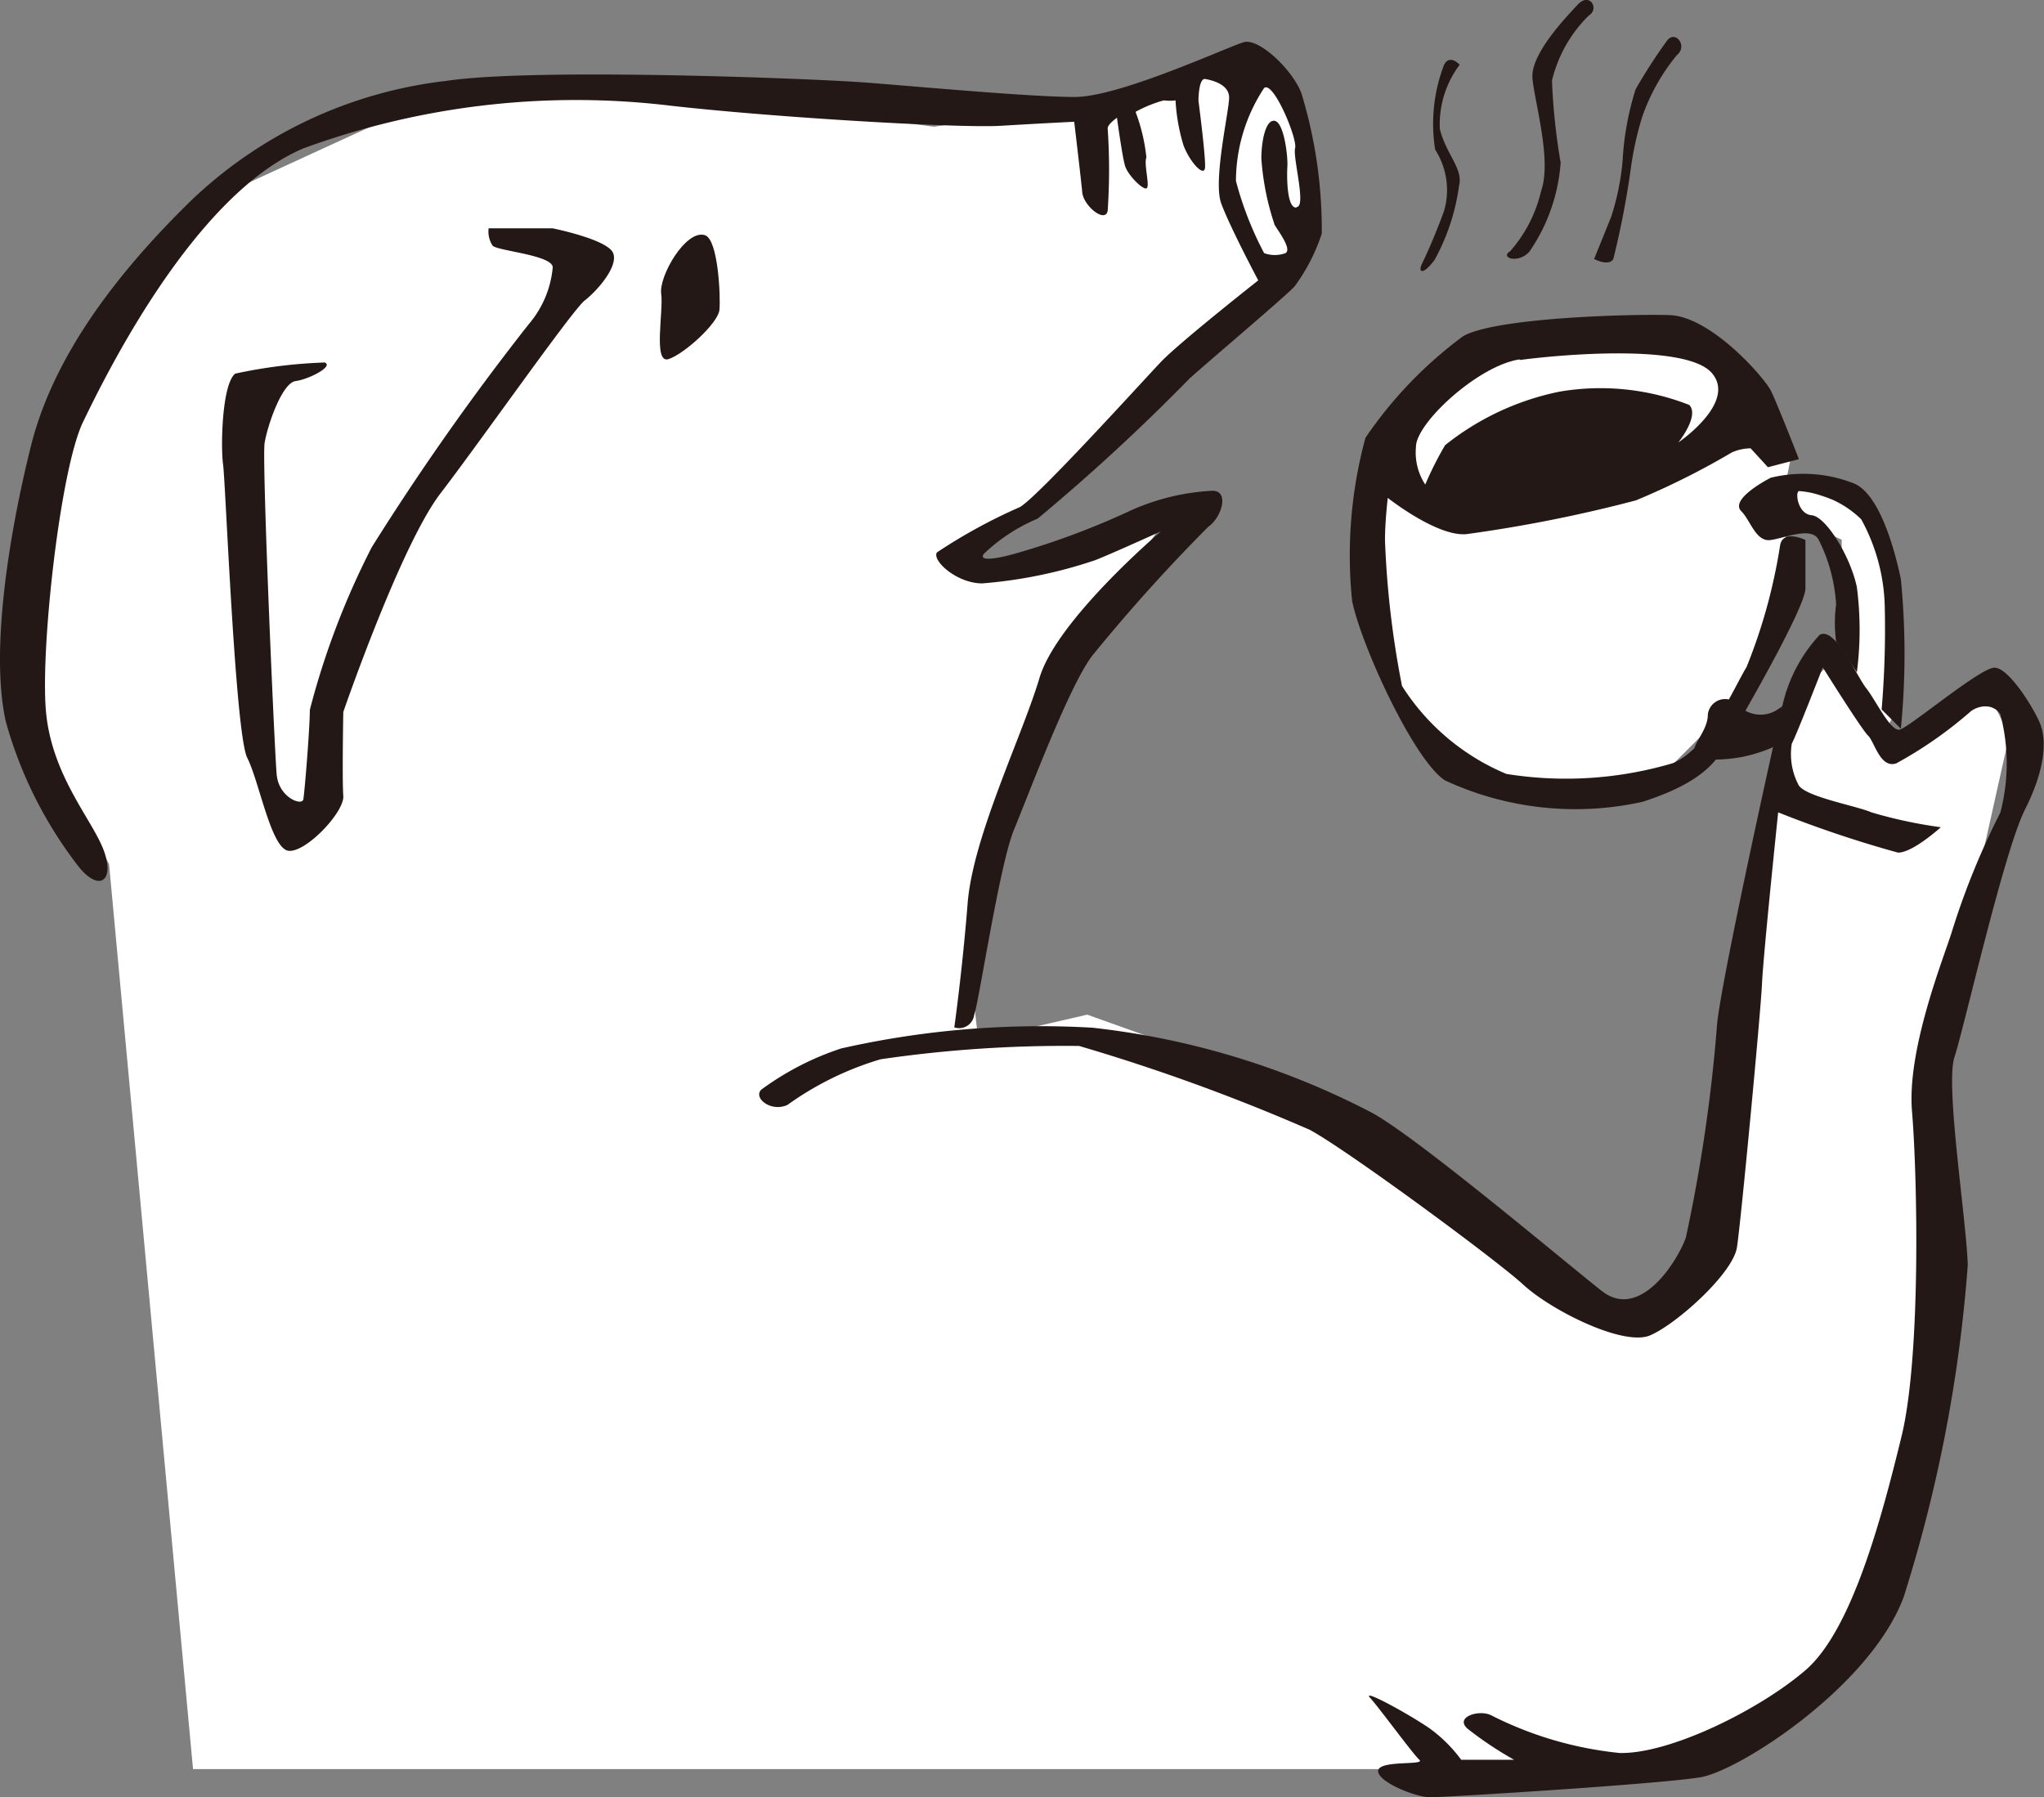 <svg xmlns="http://www.w3.org/2000/svg" viewBox="0 0 65.97 58"><rect x="0" y="0" width="65.97" height="58" fill="#808080" stroke="none"/><defs><style>.cls-1{fill:#fff;}.cls-2{fill:#231815;}</style></defs><g id="レイヤー_2" data-name="レイヤー 2"><g id="文字"><polygon class="cls-1" points="57.63 15.62 60.34 16.52 61.24 18.32 61.24 22.83 60.34 24.63 58.54 21.93 59.44 21.03 59.44 19.22 59.44 17.42 57.62 16.59 57.63 15.62"/><polygon class="cls-1" points="50.42 11.11 54.03 11.11 56.73 12.91 57.78 14.86 57.63 15.62 57.63 19.22 55.83 22.83 54.03 24.63 51.32 25.54 46.81 24.63 45.01 21.93 44.11 18.32 45.01 14.71 47.72 11.11 50.42 11.11"/><polygon class="cls-1" points="35.35 3.3 40.5 2.09 41.81 3.62 42.3 7.5 38.66 11.65 35.03 14.81 32.04 17.33 30.78 17.8 32.38 18.32 35.03 17.48 37.8 16.52 36.45 18.43 32.98 24.42 31.48 30.05 31.48 32.75 31.57 33.56 35.09 32.75 43.54 35.77 48.9 39.86 52.53 42.38 54.93 40.87 56.73 31.85 57.63 23.73 58.54 21.93 60.72 24.1 63.95 21.93 64.85 23.73 62.3 35.14 63.05 41.77 59.93 52.63 54.93 57.1 45.91 57.1 6.23 57.1 3.52 27.89 0.82 22.83 1.94 13.07 6.82 6.45 14.35 2.99 21.56 2.99 30.15 4.09 35.35 3.3"/><path class="cls-2" d="M42,3c-.3-.77-1.37-1.77-1.85-1.64s-4,1.77-5.46,1.77-5.21-.35-6.81-.47-10.59-.48-13.47-.05A14.27,14.27,0,0,0,6.13,6.51C3.59,9,1.69,11.63,1,14.39S-.33,21,.19,23.3A13.53,13.53,0,0,0,2.56,28c.68.82,1.16.39.77-.6s-1.68-2.41-1.85-4.48.47-7.79,1.2-9.3S6.26,6.29,9.79,4.79A25.56,25.56,0,0,1,21.63,3.41c3.44.39,9.34.73,10.67.65s2.37-.13,2.37-.13.22,1.85.26,2.28.73,1,.82.6a19.76,19.76,0,0,0,0-2.67c0-.13.3-.34.3-.34s.17,1.25.26,1.55.56.77.69.73-.09-.78,0-1a5.88,5.88,0,0,0-.35-1.47,4.18,4.18,0,0,1,.91-.37,1.51,1.51,0,0,0,.38,0A6.13,6.13,0,0,0,38.2,4.7c.22.56.65,1,.69.73s-.21-2.18-.21-2.18,0-.74.22-.7.77.17.77.6-.52,2.67-.26,3.4,1.2,2.5,1.2,2.5-2.54,2-3.14,2.63-4,4.39-4.56,4.69a17.4,17.4,0,0,0-2.67,1.46c-.17.26.64,1,1.46,1a15.12,15.12,0,0,0,3.62-.74c.34-.12,2.15-.94,2.15-.94S34.11,20,33.55,21.88,31.4,27,31.23,29.16s-.43,4-.43,4a.49.49,0,0,0,.64-.39c.18-.56.82-4.87,1.29-6s1.81-4.73,2.55-5.64A55.4,55.4,0,0,1,39,17c.43-.3.69-1.16.13-1.16a7.33,7.33,0,0,0-2.75.69,25.06,25.06,0,0,1-3.62,1.34c-.56.16-1.21.27-1,0a5.69,5.69,0,0,1,1.73-1.13,65,65,0,0,0,4.9-4.52c.56-.51,3.32-2.84,3.41-3a6,6,0,0,0,.86-1.68A15.08,15.08,0,0,0,42,3Zm-.17,3.7c-.3,0-.3-1-.28-1.33s-.11-1.42-.41-1.47-.43.69-.43,1.21a8.47,8.47,0,0,0,.43,2.15c.13.22.56.78.35.91a1,1,0,0,1-.69,0,10.87,10.87,0,0,1-.91-2.33,5.47,5.47,0,0,1,.91-3c.3-.24,1.08,1.64,1,1.94S42.16,6.64,41.86,6.68Z"/><path class="cls-2" d="M7.59,12.06c-.43.35-.47,2.37-.39,2.93s.39,8.7.78,9.47.77,2.93,1.33,3,1.81-1.25,1.77-1.77,0-2.71,0-2.71,1.85-5.38,3.14-7.06S18.48,10,18.87,9.7s1.12-1.12.91-1.55-1.94-.78-1.94-.78H15.77a.83.83,0,0,0,.13.56c.17.17,1.9.3,1.94.69a3.27,3.27,0,0,1-.78,1.85A82.52,82.52,0,0,0,12,17.66a25.46,25.46,0,0,0-2,5.25c0,.61-.17,2.67-.21,2.89S9,25.75,8.93,25,8.45,14.86,8.54,14.3s.56-1.94,1-2,1.24-.48.94-.6A16.17,16.17,0,0,0,7.59,12.06Z"/><path class="cls-2" d="M22.75,7.59c-.62-.19-1.49,1.33-1.41,1.89s-.27,2.28.24,2.11,1.6-1.16,1.64-1.59S23.18,7.72,22.75,7.59Z"/><path class="cls-2" d="M25.42,35.66a10,10,0,0,1,3-1.47,40.94,40.94,0,0,1,6.41-.43,62.89,62.89,0,0,1,7.45,2.71c1.2.65,6,4.18,6.89,5s3.23,2,4.09,1.63,2.67-2,2.8-2.84.77-7.62.81-8.53.52-5.51.52-5.51a36.9,36.9,0,0,0,3.87,1.3c.48,0,1.38-.82,1.38-.82a14.86,14.86,0,0,1-2.24-.48c-.47-.21-2.19-.51-2.36-.9A2.14,2.14,0,0,1,57.83,24c.13-.22,1-2.46,1-2.46s1.25,2,1.46,2.2.39,1.07.91.9A13.39,13.39,0,0,0,63.56,23c.22-.21.73-.34,1,.05a6.23,6.23,0,0,1,0,3.18A24.44,24.44,0,0,0,63,30.06c-.25.82-1.46,3.79-1.29,5.81s.3,7.88-.34,10.5-1.6,6.25-3.1,7.54-4.39,2.71-6,2.67a11.76,11.76,0,0,1-4.13-1.21c-.39-.21-1.21.05-.77.43a11.47,11.47,0,0,0,1.5,1H47.16a4.64,4.64,0,0,0-1-1c-.61-.43-2.24-1.33-1.94-1s1.38,1.81,1.59,2-1.29,0-1.33.35,1.2.86,1.68.86,7.49-.43,8.74-.65,5.46-2.92,6.54-5.81a46.93,46.93,0,0,0,2.07-10.72c-.05-1.51-.73-5.81-.43-6.71s1.59-6.63,2.28-8,.69-2.29.47-2.8-1-1.77-1.46-1.77-2.76,1.94-3.06,2-.77-.95-1.08-1.34-1-2-1.5-1.72a4.93,4.93,0,0,0-1.21,2.32c-.17.69-2.06,9.22-2.11,10.36a51.57,51.57,0,0,1-1,6.78c-.3.82-1.5,2.67-2.71,1.72s-6-5-7.45-5.77a25.57,25.57,0,0,0-9-2.73,29.19,29.19,0,0,0-8.1.67,9.18,9.18,0,0,0-2.58,1.33C24.3,35.44,24.89,35.91,25.42,35.66Z"/><path class="cls-2" d="M57.15,15.42c-.57.3-1.25.78-.95,1.08s.47,1,.95.93,1.33-.45,1.55,0a5.29,5.29,0,0,1,.56,2.08,4.49,4.49,0,0,0,0,1.19l.67,1a10.67,10.67,0,0,0,0-2.75c-.21-1-1-2.28-1.46-2.32s-.54-.78-.4-.78a3.25,3.25,0,0,1,2,.91,6.12,6.12,0,0,1,.76,2.8,31,31,0,0,1-.1,3.34l.62.62a24.72,24.72,0,0,0,0-4.83c-.3-1.42-.82-2.84-1.55-3.1A4.44,4.44,0,0,0,57.15,15.42Z"/><path class="cls-2" d="M57.45,17.62a17.67,17.67,0,0,1-1.08,3.91c-.47.78-1.21,2.59-2.37,3.1a12.14,12.14,0,0,1-5.38.35,7.33,7.33,0,0,1-3.37-2.84,30,30,0,0,1-.55-4.71c0-.59.09-1.36.09-1.36s1.59,1.26,2.54,1.17a45.59,45.59,0,0,0,5.47-1.09,24.88,24.88,0,0,0,3.1-1.55,1.56,1.56,0,0,1,.6-.13l.56.61,1-.26s-.69-1.77-.9-2.2-1.94-2.41-3.28-2.45-5.68.09-6.67.69a13.53,13.53,0,0,0-3.14,3.27,14.47,14.47,0,0,0-.43,5.27c.3,1.45,2,5.15,3,5.79a10,10,0,0,0,6.37.69c2-.64,2.42-1.37,2.72-1.89s2.54-4.35,2.54-5V17.43S57.53,17.06,57.45,17.62Zm-8.4-6c1.34-.18,5.38-.53,6.2.42s-1.08,2.24-1.08,2.24.69-.86.35-1.21a7.85,7.85,0,0,0-4.18-.43,8.67,8.67,0,0,0-3.7,1.73A10.87,10.87,0,0,0,46,15.64a1.89,1.89,0,0,1-.3-1.21C45.69,13.66,47.72,11.79,49.05,11.6Z"/><path class="cls-2" d="M57.53,22.78a.39.39,0,0,1-.1.08,1,1,0,0,1-1.31-.08.56.56,0,0,0-1,.29c0,.71-1,1.31,0,1.44a4.63,4.63,0,0,0,2.16-.42"/><path class="cls-2" d="M50.92.15c-.4.43-1.53,1.61-1.46,2.38s.63,2.65.28,3.63a4.47,4.47,0,0,1-1,1.95c-.35.21.28.42.63,0a5.79,5.79,0,0,0,1-2.86,20.15,20.15,0,0,1-.28-2.65A4.37,4.37,0,0,1,51.28.5C51.63.29,51.31-.27,50.92.15Z"/><path class="cls-2" d="M53.79,1.33a17.65,17.65,0,0,0-1,1.55,9.33,9.33,0,0,0-.42,2.3A8.13,8.13,0,0,1,52,7l-.55,1.36s.47.25.62,0a28.17,28.17,0,0,0,.56-2.89A10.2,10.2,0,0,1,53,3.78a6.43,6.43,0,0,1,1.12-2C54.49,1.48,54.06.94,53.79,1.33Z"/><path class="cls-2" d="M46.6,2.11a5.31,5.31,0,0,0-.28,2.72,2.41,2.41,0,0,1,.28,2c-.28.76-.56,1.39-.7,1.67s0,.42.4-.11A6.85,6.85,0,0,0,47.09,6c.14-.56-.41-1-.62-1.84a3.21,3.21,0,0,1,.64-2.07S46.78,1.72,46.6,2.11Z"/></g></g></svg>